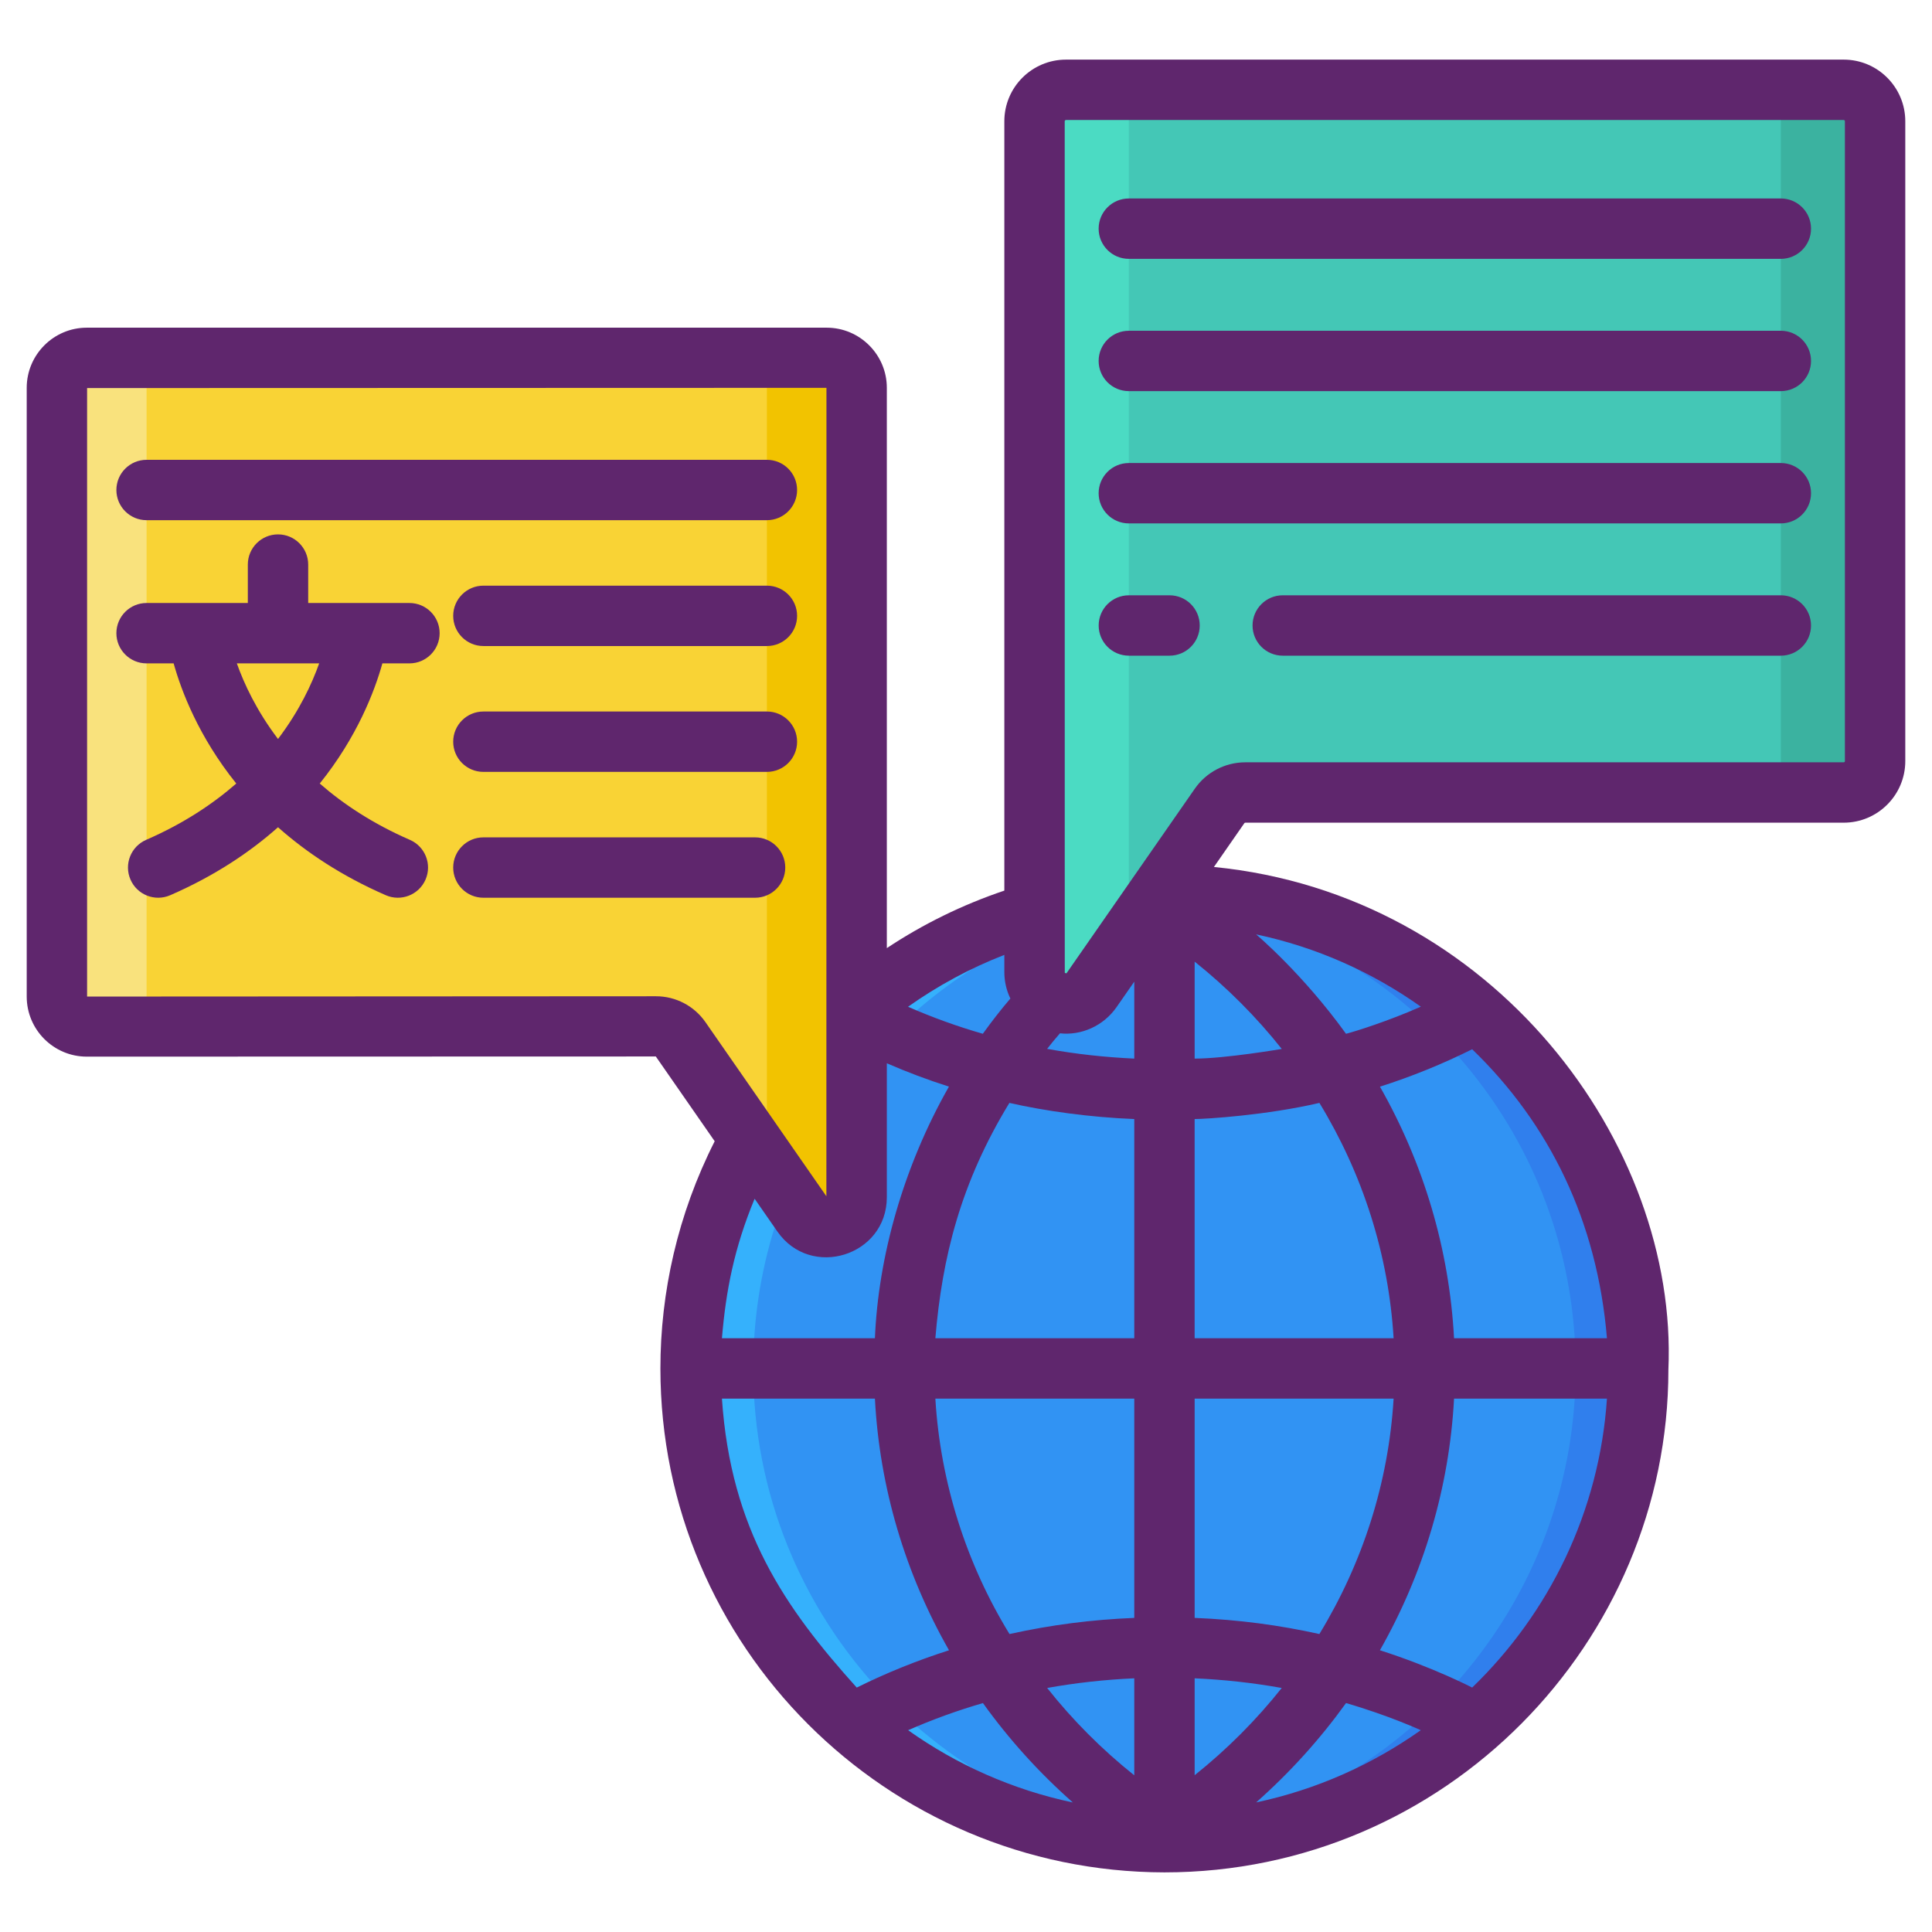 <svg xmlns="http://www.w3.org/2000/svg" viewBox="0 0 256 256">
  <path fill="#3193F3"
    d="M217.071,181.324c0,7.359-1.265,14.419-3.596,20.976c-7.353,20.761-25.324,36.5-47.383,40.687 c-3.817,0.729-7.762,1.11-11.795,1.11c-34.671,0-62.774-28.103-62.774-62.774c0-25.622,15.347-47.654,37.351-57.41 c7.773-3.447,16.374-5.364,25.423-5.364c11.17,0,21.656,2.917,30.738,8.033C204.155,137.339,217.071,157.823,217.071,181.324 z" />
  <path fill="#35B1FC"
    d="M158.446,243.96c-1.37,0.094-2.757,0.138-4.149,0.138c-34.671,0-62.774-28.103-62.774-62.774 c0-25.622,15.347-47.654,37.351-57.41c7.773-3.447,16.374-5.364,25.423-5.364c1.381,0,2.757,0.044,4.116,0.138 c-7.519,0.492-14.684,2.315-21.253,5.226c-22.004,9.756-37.351,31.788-37.351,57.41 C99.81,214.603,125.703,241.833,158.446,243.96z" />
  <path fill="#307FED"
    d="M217.071,181.324c0,7.359-1.265,14.419-3.596,20.976c-7.353,20.761-25.324,36.5-47.383,40.687 c-3.817,0.729-7.762,1.11-11.795,1.11c-1.392,0-2.773-0.044-4.138-0.138c2.596-0.166,5.149-0.497,7.646-0.972 c22.059-4.188,40.03-19.927,47.383-40.687c2.331-6.557,3.596-13.618,3.596-20.976c0-23.501-12.916-43.985-32.036-54.742 c-7.955-4.48-16.993-7.276-26.622-7.894c1.381-0.094,2.768-0.138,4.171-0.138c11.17,0,21.656,2.917,30.738,8.033 C204.155,137.339,217.071,157.823,217.071,181.324z" />
  <path fill="#F9D335"
    d="M7.535,51.387v80.659c0,2.189,1.775,3.964,3.964,3.964h75.433c1.299,0,2.515,0.636,3.255,1.703 l16.1,23.18c2.215,3.189,7.219,1.622,7.219-2.261V136.01v-8.522V51.387c0-2.189-1.775-3.964-3.964-3.964H11.499 C9.31,47.423,7.535,49.198,7.535,51.387z" />
  <path fill="#F9E27D"
    d="M23.386,136.01H11.495c-2.188,0-3.964-1.776-3.964-3.964V51.387c0-2.188,1.776-3.964,3.964-3.964h11.891 c-2.188,0-3.964,1.776-3.964,3.964v80.659C19.422,134.234,21.198,136.01,23.386,136.01z" />
  <path fill="#F2C300"
    d="M113.51,51.387v107.247c0,3.877-5.01,5.446-7.222,2.259l-4.669-6.722V51.387 c0-2.188-1.776-3.964-3.964-3.964h11.891C111.734,47.423,113.51,49.199,113.51,51.387z" />
  <path fill="#44C7B6"
    d="M248.465,16.068v84.779c0,2.301-1.865,4.166-4.166,4.166h-79.285c-1.365,0-2.643,0.669-3.422,1.789 l-16.923,24.364c-2.328,3.352-7.588,1.704-7.588-2.377v-23.777v-8.957V16.068c0-2.301,1.865-4.166,4.166-4.166h103.051 C246.6,11.902,248.465,13.767,248.465,16.068z" />
  <path fill="#3BB2A0"
    d="M231.805,105.013h12.498c2.3,0,4.166-1.867,4.166-4.166V16.068c0-2.299-1.866-4.166-4.166-4.166h-12.498 c2.3,0,4.166,1.867,4.166,4.166v84.779C235.971,103.146,234.104,105.013,231.805,105.013z" />
  <path fill="#4BDBC3"
    d="M137.077,16.068v112.725c0,4.075,5.266,5.724,7.591,2.375l4.908-7.066V16.068 c0-2.299,1.866-4.166,4.166-4.166h-12.498C138.944,11.902,137.077,13.768,137.077,16.068z" />
  <g>
    <path fill="#5F266D"
      d="M19.422,68.927h82.197c2.209,0,4-1.791,4-4s-1.791-4-4-4H19.422c-2.209,0-4,1.791-4,4 S17.213,68.927,19.422,68.927z" />
    <path fill="#5F266D"
      d="M101.619,77.603H64.051c-2.209,0-4,1.791-4,4s1.791,4,4,4h37.568c2.209,0,4-1.791,4-4 S103.828,77.603,101.619,77.603z" />
    <path fill="#5F266D"
      d="M101.619,94.279H64.051c-2.209,0-4,1.791-4,4s1.791,4,4,4h37.568c2.209,0,4-1.791,4-4 S103.828,94.279,101.619,94.279z" />
    <path fill="#5F266D"
      d="M100.051,110.955h-36c-2.209,0-4,1.791-4,4s1.791,4,4,4h36c2.209,0,4-1.791,4-4 S102.26,110.955,100.051,110.955z" />
    <path fill="#5F266D"
      d="M54.253,79.901H40.838v-5.092c0-2.209-1.791-4-4-4s-4,1.791-4,4v5.092H19.422c-2.209,0-4,1.791-4,4 s1.791,4,4,4h3.586c1.024,3.67,3.332,9.741,8.299,15.921c-3.131,2.734-7.041,5.329-11.946,7.465 c-2.025,0.882-2.952,3.239-2.07,5.265c0.881,2.022,3.234,2.953,5.265,2.07c5.865-2.554,10.54-5.686,14.282-9.005 c3.742,3.319,8.417,6.451,14.282,9.005c2.021,0.881,4.381-0.042,5.265-2.07c0.882-2.025-0.045-4.382-2.07-5.265 c-4.905-2.136-8.816-4.73-11.946-7.465c4.967-6.181,7.275-12.251,8.299-15.921h3.586c2.209,0,4-1.791,4-4 S56.462,79.901,54.253,79.901z M36.838,97.917c-2.841-3.741-4.503-7.332-5.455-10.016h10.909 C41.341,90.585,39.679,94.175,36.838,97.917z" />
    <path fill="#5F266D"
      d="M244.3,7.9H141.25c-4.51,0-8.17,3.66-8.17,8.17v101.94c-5.55,1.87-10.78,4.44-15.57,7.62V51.39 c0-4.39-3.58-7.97-7.97-7.97H11.5c-4.39,0-7.96,3.58-7.96,7.97v80.66c0,4.39,3.57,7.96,7.96,7.96l75.4-0.02l7.8,11.23 c-4.915,9.701-7.193,20.066-7.193,30.104c0,36.763,29.932,66.71,66.783,66.776c37.198,0,66.78-30.442,66.78-66.604 c1.314-29.904-23.193-62.971-60.22-66.617l4.03-5.8c0.03-0.04,0.08-0.07,0.13-0.07h79.29c4.5,0,8.16-3.66,8.16-8.16V16.07 C252.46,11.56,248.8,7.9,244.3,7.9z M184.66,177.324h-26.364V148.28c1.463,0,9.617-0.516,16.533-2.14c0,0,0,0,0,0 C180.571,155.566,183.995,166.22,184.66,177.324z M123.94,185.324h26.357v29.056c-5.628,0.231-10.964,0.907-16.532,2.138 C128.069,207.236,124.602,196.446,123.94,185.324z M150.297,148.28v29.044H123.94c0.897-10.764,3.358-20.596,9.81-31.184 C138.443,147.211,144.388,148.043,150.297,148.28z M150.297,222.385v12.853c-4.337-3.458-8.195-7.346-11.543-11.573 C142.54,222.983,146.408,222.559,150.297,222.385z M158.297,235.227v-12.842c3.887,0.174,7.753,0.598,11.54,1.28 C166.487,227.883,162.627,231.768,158.297,235.227z M158.297,214.38v-29.056h26.364c-0.666,11.107-4.092,21.765-9.836,31.193 C169.557,215.354,164.252,214.624,158.297,214.38z M158.297,140.27v-12.848c4.332,3.46,8.194,7.347,11.544,11.568 C169.841,138.99,162.344,140.27,158.297,140.27z M147.95,133.45l2.347-3.375v10.195c-3.889-0.18-7.758-0.6-11.547-1.29 c0.54-0.7,1.11-1.38,1.7-2.06C143.233,137.229,146.186,135.983,147.95,133.45z M133.08,126.53v2.26c0,1.25,0.28,2.45,0.8,3.52 c-1.29,1.51-2.5,3.07-3.65,4.67c-3.41-0.98-6.72-2.18-9.91-3.58C124.25,130.62,128.53,128.29,133.08,126.53z M93.47,135.43 c-1.49-2.14-3.93-3.42-6.54-3.42l-75.39,0.04V51.42l97.97-0.03c-0.012,96.772-0.01,70.045-0.01,107.12 C98.53,142.707,99.891,144.668,93.47,135.43z M103,163.17c4.414,6.39,14.51,3.262,14.51-4.54v-17.74c2.67,1.16,5.42,2.2,8.23,3.09 c-6.074,10.678-9.363,22.606-9.81,33.344H95.66c0.525-6.3,1.622-11.958,4.33-18.484L103,163.17z M95.66,185.324h20.27 c0.621,11.819,4.03,23.187,9.82,33.346c0,0,0,0,0,0c-4.229,1.351-8.315,3.001-12.227,4.943 C104.007,213.04,96.834,202.723,95.66,185.324z M120.332,229.262c3.193-1.405,6.503-2.605,9.912-3.596 c3.419,4.768,7.407,9.196,11.916,13.174C134.171,237.15,126.772,233.841,120.332,229.262z M166.446,238.829 c4.5-3.981,8.483-8.403,11.91-13.164c5.695,1.653,9.905,3.595,9.905,3.595C181.822,233.819,174.433,237.138,166.446,238.829z M195.07,223.61c0,0-5.187-2.697-12.224-4.942c5.779-10.163,9.192-21.527,9.823-33.343h20.261 C211.919,200.313,205.259,213.771,195.07,223.61z M212.93,177.324h-20.261c-0.631-11.813-4.042-23.174-9.818-33.334 c4.23-1.35,8.309-3.01,12.219-4.96C205.326,148.934,211.637,161.809,212.93,177.324z M188.27,133.39 c-4.348,1.922-8.756,3.301-9.916,3.591c-5.742-7.978-11.914-13.171-11.914-13.171C174.43,125.5,181.83,128.82,188.27,133.39z M244.46,100.85c0,0.09-0.07,0.16-0.16,0.16h-79.29c-2.67,0-5.18,1.31-6.7,3.51c-0.009,0.013-16.977,24.431-16.99,24.44 c-0.05,0.02-0.19-0.02-0.23-0.06c0,0-0.01,2.843-0.01-112.83c0-0.09,0.08-0.17,0.17-0.17H244.3c0.09,0,0.16,0.08,0.16,0.17V100.85 z" />
    <path fill="#5F266D"
      d="M235.971,26.299h-86.396c-2.209,0-4,1.791-4,4s1.791,4,4,4h86.396c2.209,0,4-1.791,4-4 S238.18,26.299,235.971,26.299z" />
    <path fill="#5F266D"
      d="M235.971,43.827h-86.396c-2.209,0-4,1.791-4,4s1.791,4,4,4h86.396c2.209,0,4-1.791,4-4 S238.18,43.827,235.971,43.827z" />
    <path fill="#5F266D"
      d="M235.971,61.354h-86.396c-2.209,0-4,1.791-4,4s1.791,4,4,4h86.396c2.209,0,4-1.791,4-4 S238.18,61.354,235.971,61.354z" />
    <path fill="#5F266D"
      d="M235.97,78.88h-66c-2.21,0-4,1.79-4,4s1.79,4,4,4h66c2.21,0,4-1.79,4-4S238.18,78.88,235.97,78.88z" />
    <path fill="#5F266D"
      d="M154.97,78.88h-5.39c-2.21,0-4,1.79-4,4s1.79,4,4,4h5.39c2.21,0,4-1.79,4-4S157.18,78.88,154.97,78.88z" />
  </g>
</svg>
